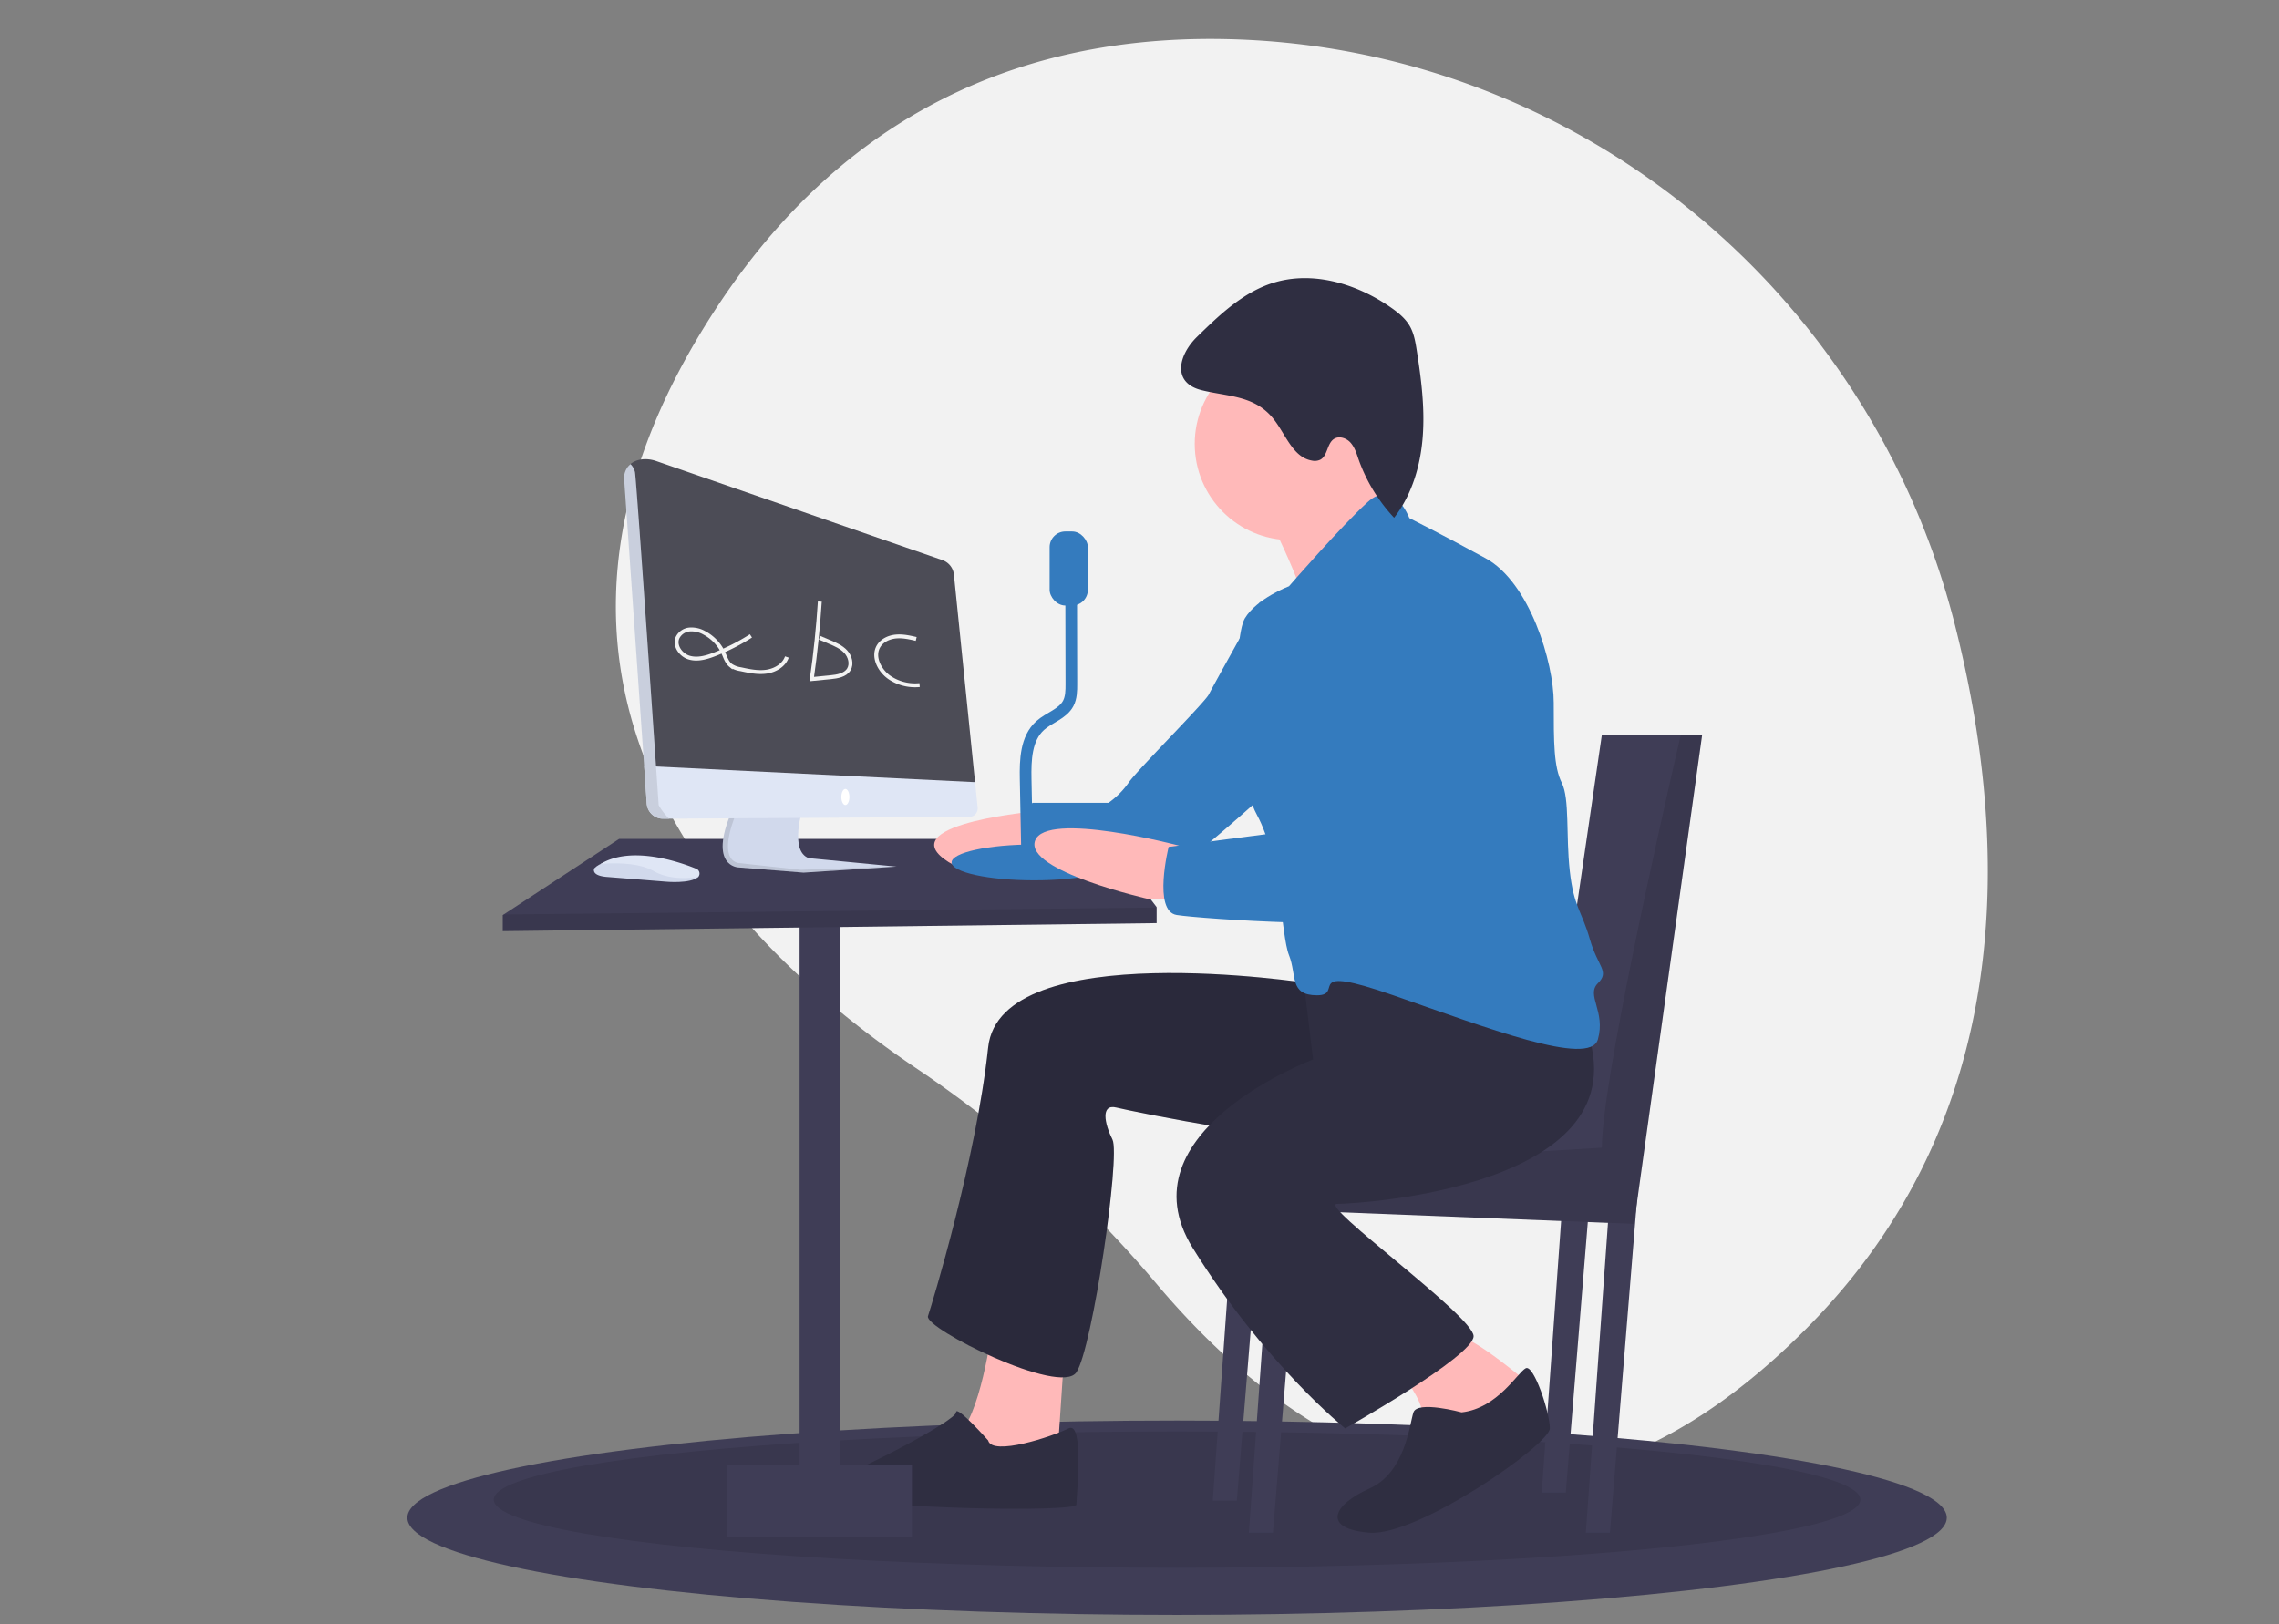 <svg id="abfc9406-9725-4cb2-b46b-8486a730651f" xmlns="http://www.w3.org/2000/svg" viewBox="0 0 1171 834.69"><rect x="0" y="0" width="1171" height="834.69" fill="#808080" stroke="none"/><defs><style>.cls-1{fill:#f2f2f2;}.cls-2{fill:#3f3d56;}.cls-3{opacity:0.1;isolation:isolate;}.cls-4{fill:#ffb9b9;}.cls-5{fill:#347bbe;}.cls-6{fill:#2f2e41;}.cls-12,.cls-7{fill:none;stroke-miterlimit:10;}.cls-7{stroke:#347bbe;stroke-width:6px;}.cls-8{fill:#d1d9ec;}.cls-9{fill:#4c4c56;}.cls-10{fill:#dfe6f5;}.cls-11{fill:#fff;}.cls-12{stroke:#f2f2f2;stroke-width:2px;}</style></defs><path class="cls-1" d="M1004.39,320.82C960.72,149.09,809.81,25.12,632.69,20.15c-93.64-2.63-192.18,28.43-263.92,137.1-128.25,194.28,7.88,328.53,102.78,392.32A594.08,594.08,0,0,1,594.3,659.9C658.4,736,781.73,830.5,928.6,682.39,1035.05,575,1033.48,435.21,1004.39,320.82Z"/><ellipse class="cls-2" cx="604.81" cy="780.06" rx="395.49" ry="49.94"/><ellipse class="cls-3" cx="604.81" cy="770.76" rx="351.1" ry="35.03"/><rect class="cls-2" x="410.85" y="474.45" width="20.61" height="313.3"/><polygon class="cls-2" points="594.3 466.21 594.3 474.45 258.33 478.57 258.33 470.33 258.8 470.02 318.1 431.17 567.5 431.17 594.3 466.21"/><path class="cls-4" d="M534.52,416.74s-74.2,6.18-49.46,24.73,49.46-12.36,49.46-12.36Z"/><polygon class="cls-3" points="594.3 466.45 594.3 474.45 258.33 478.57 258.33 470.33 258.8 470.02 594.3 466.45"/><path class="cls-5" d="M645.83,315.74l1.8-6.77s-24.48,43.87-26.54,48-37.1,39.17-41.22,45.35a42.08,42.08,0,0,1-10.31,10.31H530.4s-8.24,26.79,4.12,28.85,51.53,10.31,59.78,10.31,59.77-47.41,59.77-47.41Z"/><polygon class="cls-2" points="654.07 614.61 641.7 787.75 654.07 787.75 668.5 610.49 654.07 614.61"/><polygon class="cls-2" points="804.54 594 792.17 767.14 804.54 767.14 818.96 589.88 804.54 594"/><polygon class="cls-2" points="827.21 614.61 814.84 787.75 827.21 787.75 841.64 610.49 827.21 614.61"/><polygon class="cls-2" points="635.52 598.12 623.15 771.26 635.52 771.26 649.95 594 635.52 598.12"/><polygon class="cls-2" points="874.62 377.58 839.58 629.04 631.4 620.79 632.8 597.59 635.52 552.77 796.29 561.02 823.09 377.58 874.62 377.58"/><path class="cls-3" d="M874.62,377.58,839.58,629,631.4,620.79l1.4-23.2c43.45,1.66,190.29-7.71,190.29-7.71,0-32.9,28.89-161.68,40.56-212.3Z"/><path class="cls-4" d="M509.79,682.63s-6.18,47.41-18.55,55.65,51.53,18.55,51.53,18.55L546.89,695Z"/><path class="cls-4" d="M718,703.24s10.3,12.37,12.36,20.61,33,12.37,33,12.37L786,711.49s-28.86-24.74-37.11-24.74S718,703.24,718,703.24Z"/><circle class="cls-4" cx="663.35" cy="228.14" r="49.47"/><path class="cls-4" d="M650,262.15s24.73,47.41,20.61,55.65,53.59-39.16,53.59-39.16-20.61-33-20.61-43.28S650,262.15,650,262.15Z"/><path class="cls-6" d="M672.62,505.37s-158.71-24.74-164.89,33-28.86,131.91-30.92,138.1,68,41.22,76.26,28.85S575.75,594,571.62,585.75s-6.18-18.55,2.07-16.49,98.93,20.62,117.48,14.43,66-88.63,66-88.63Z"/><path class="cls-3" d="M672.62,505.37s-158.71-24.74-164.89,33-28.86,131.91-30.92,138.1,68,41.22,76.26,28.85S575.75,594,571.62,585.75s-6.18-18.55,2.07-16.49,98.93,20.62,117.48,14.43,66-88.63,66-88.63Z"/><path class="cls-6" d="M668.5,493l6.18,51.53s-98.93,37.1-61.83,96.88,78.32,92.75,78.32,92.75,66-37.1,66-47.41-80.39-68-70.08-68S845.76,610.49,814.84,528,668.5,493,668.5,493Z"/><path class="cls-6" d="M507.73,740.34s-16.49-18.55-16.49-14.43-47.41,28.86-55.65,30.92S415,763,431.47,769.2s121.6,8.24,121.6,4.12S557.2,730,549,734.16,509.79,748.59,507.73,740.34Z"/><path class="cls-6" d="M751,725.91s-22.68-6.18-24.74,0-4.12,30.92-22.67,39.17-24.73,20.61,0,22.67,92.75-45.35,92.75-53.59-8.24-33-12.37-30.92S769.5,723.85,751,725.91Z"/><rect class="cls-2" x="373.75" y="752.71" width="94.81" height="37.1"/><path class="cls-5" d="M724.15,266.27s-7.71-20.63-21.38-8.25-40.45,43.29-40.45,43.29-16.49,6.19-22.68,16.49-6.18,78.33,6.19,101,12.36,61.83,16.49,72.14,0,20.61,14.42,20.61-8.24-16.49,39.17,0,101,37.1,105.12,22.68-6.19-22.68,0-28.86,0-8.25-4.13-22.67-8.24-16.49-10.3-35,0-37.1-4.12-45.35-4.13-20.61-4.13-41.22-12.36-61.84-35-74.2S724.15,266.27,724.15,266.27Z"/><path class="cls-6" d="M615.05,173.14c11.49-11.22,23.56-22.8,38.86-27.68,20.41-6.52,43.17.32,60.74,12.58,3.8,2.65,7.51,5.64,9.79,9.67,2.09,3.69,2.82,8,3.48,12.16,2.33,14.75,4.25,29.7,3.11,44.59s-5.54,29.85-14.71,41.64A85.86,85.86,0,0,1,698,235.92c-1-3-2-6.1-4.09-8.44s-5.82-3.59-8.47-1.89c-3.67,2.37-3.21,8.69-7.09,10.7a6.75,6.75,0,0,1-4.25.44c-10.12-1.74-13.65-14.14-20.23-22-9.71-11.62-23.31-10.88-36.58-14.22C601.89,196.62,605.71,182.25,615.05,173.14Z"/><ellipse class="cls-5" cx="531.33" cy="443.24" rx="42.37" ry="9.21"/><path class="cls-7" d="M527.86,444.27,527,400.42c-.19-9.81.16-20.93,7.46-27.5,4.61-4.15,11.54-5.93,14.43-11.41,1.57-3,1.6-6.53,1.6-9.9l-.12-59.7"/><rect class="cls-5" x="539.32" y="273.15" width="19.65" height="38.07" rx="8.07"/><path class="cls-4" d="M605.74,434.6s-68.32-18.12-73.89-2.53,58.33,30,58.33,30H617Z"/><path class="cls-5" d="M748.88,299.25S718,321.93,709.72,354.9s-14.43,68-14.43,68l-94.81,12.37s-8.24,33,4.12,35,105.12,8.24,119.55,0S788.05,359,786,348.72,779.8,301.31,748.88,299.25Z"/><path class="cls-8" d="M379.38,445.81l33.49,2.69,47.76-3.1-.84-.08-44.23-4.27c-10.13-3.72-3.1-25.63-3.1-25.63l-33.9,1.72-2.7.14C363.87,445.4,379.38,445.81,379.38,445.81Z"/><path class="cls-3" d="M379.38,445.81l33.49,2.69,47.76-3.1-.84-.08-48.26,1.73-32.36-3.52c-9.18-2.41-3.92-18.35-.61-26.39l-2.7.14C363.87,445.4,379.38,445.81,379.38,445.81Z"/><path class="cls-9" d="M323.87,245.68l10,145.45v17.55c.3,4.41,2.4,12.09,6.83,12.06l8.21-7h148c2.54,0-6-3.74-6.27-6.27L501,402,490.14,295.36a8.87,8.87,0,0,0-5.93-7.49l-147-50.9c-5-1.73-10.09-1.12-13.28,1.53C321.77,240.31,323.62,242.06,323.87,245.68Z"/><path class="cls-10" d="M331,393.67,332.32,413a8.36,8.36,0,0,0,8.41,7.79l3.11,0,154.21-.93a4.33,4.33,0,0,0,4.3-4.36c0-.13,0-.26,0-.4L501,402Z"/><ellipse class="cls-11" cx="434.37" cy="409.63" rx="2.07" ry="4.13"/><path class="cls-8" d="M358.87,450.65s-42.17-15.92-53.54-4.35c0,0-1.86,3.52,5.78,4.35L342,453.13S354.74,454.37,358.87,450.65Z"/><path class="cls-10" d="M357.75,446.51c-8.29-3.39-33.23-12.15-49.19-2.46,0,0,17.66-1.95,27.36,3.66s22.95,2.94,22.95,2.94l.2-.36a2.67,2.67,0,0,0-1-3.64Z"/><path class="cls-10" d="M320.74,246.71,332.32,413a8.36,8.36,0,0,0,8.41,7.79l3.11,0a29.69,29.69,0,0,1-5.4-7s-11.37-167-12.19-171.17a8.44,8.44,0,0,0-2.3-4.09A9.35,9.35,0,0,0,320.74,246.71Z"/><path class="cls-3" d="M320.74,246.71,332.32,413a8.36,8.36,0,0,0,8.41,7.79l3.11,0a29.69,29.69,0,0,1-5.4-7s-11.37-167-12.19-171.17a8.44,8.44,0,0,0-2.3-4.09A9.35,9.35,0,0,0,320.74,246.71Z"/><path class="cls-12" d="M385.85,326.84a105.41,105.41,0,0,1-18.52,9.42c-4.18,1.63-8.78,3-13.1,1.77s-7.85-6.06-6.13-10.21a7.61,7.61,0,0,1,6.27-4.29,13.45,13.45,0,0,1,7.64,1.81,22.35,22.35,0,0,1,9.68,10.27c1,2.24,1.78,4.78,3.69,6.35a12.08,12.08,0,0,0,5.23,2c4.39.95,8.89,1.91,13.33,1.25s8.88-3.3,10.37-7.53"/><path class="cls-12" d="M421.24,309.19q-1.28,20-4.13,39.83l9.59-.94c3.54-.35,7.58-1,9.44-4,1.72-2.82.66-6.68-1.58-9.12s-5.39-3.79-8.44-5.07l-5-2.1"/><path class="cls-12" d="M470.76,328.4c-3.4-.79-6.88-1.56-10.35-1.25s-7,1.86-8.88,4.82c-3.42,5.46.41,12.91,5.8,16.45a23.41,23.41,0,0,0,15.17,3.69"/></svg>